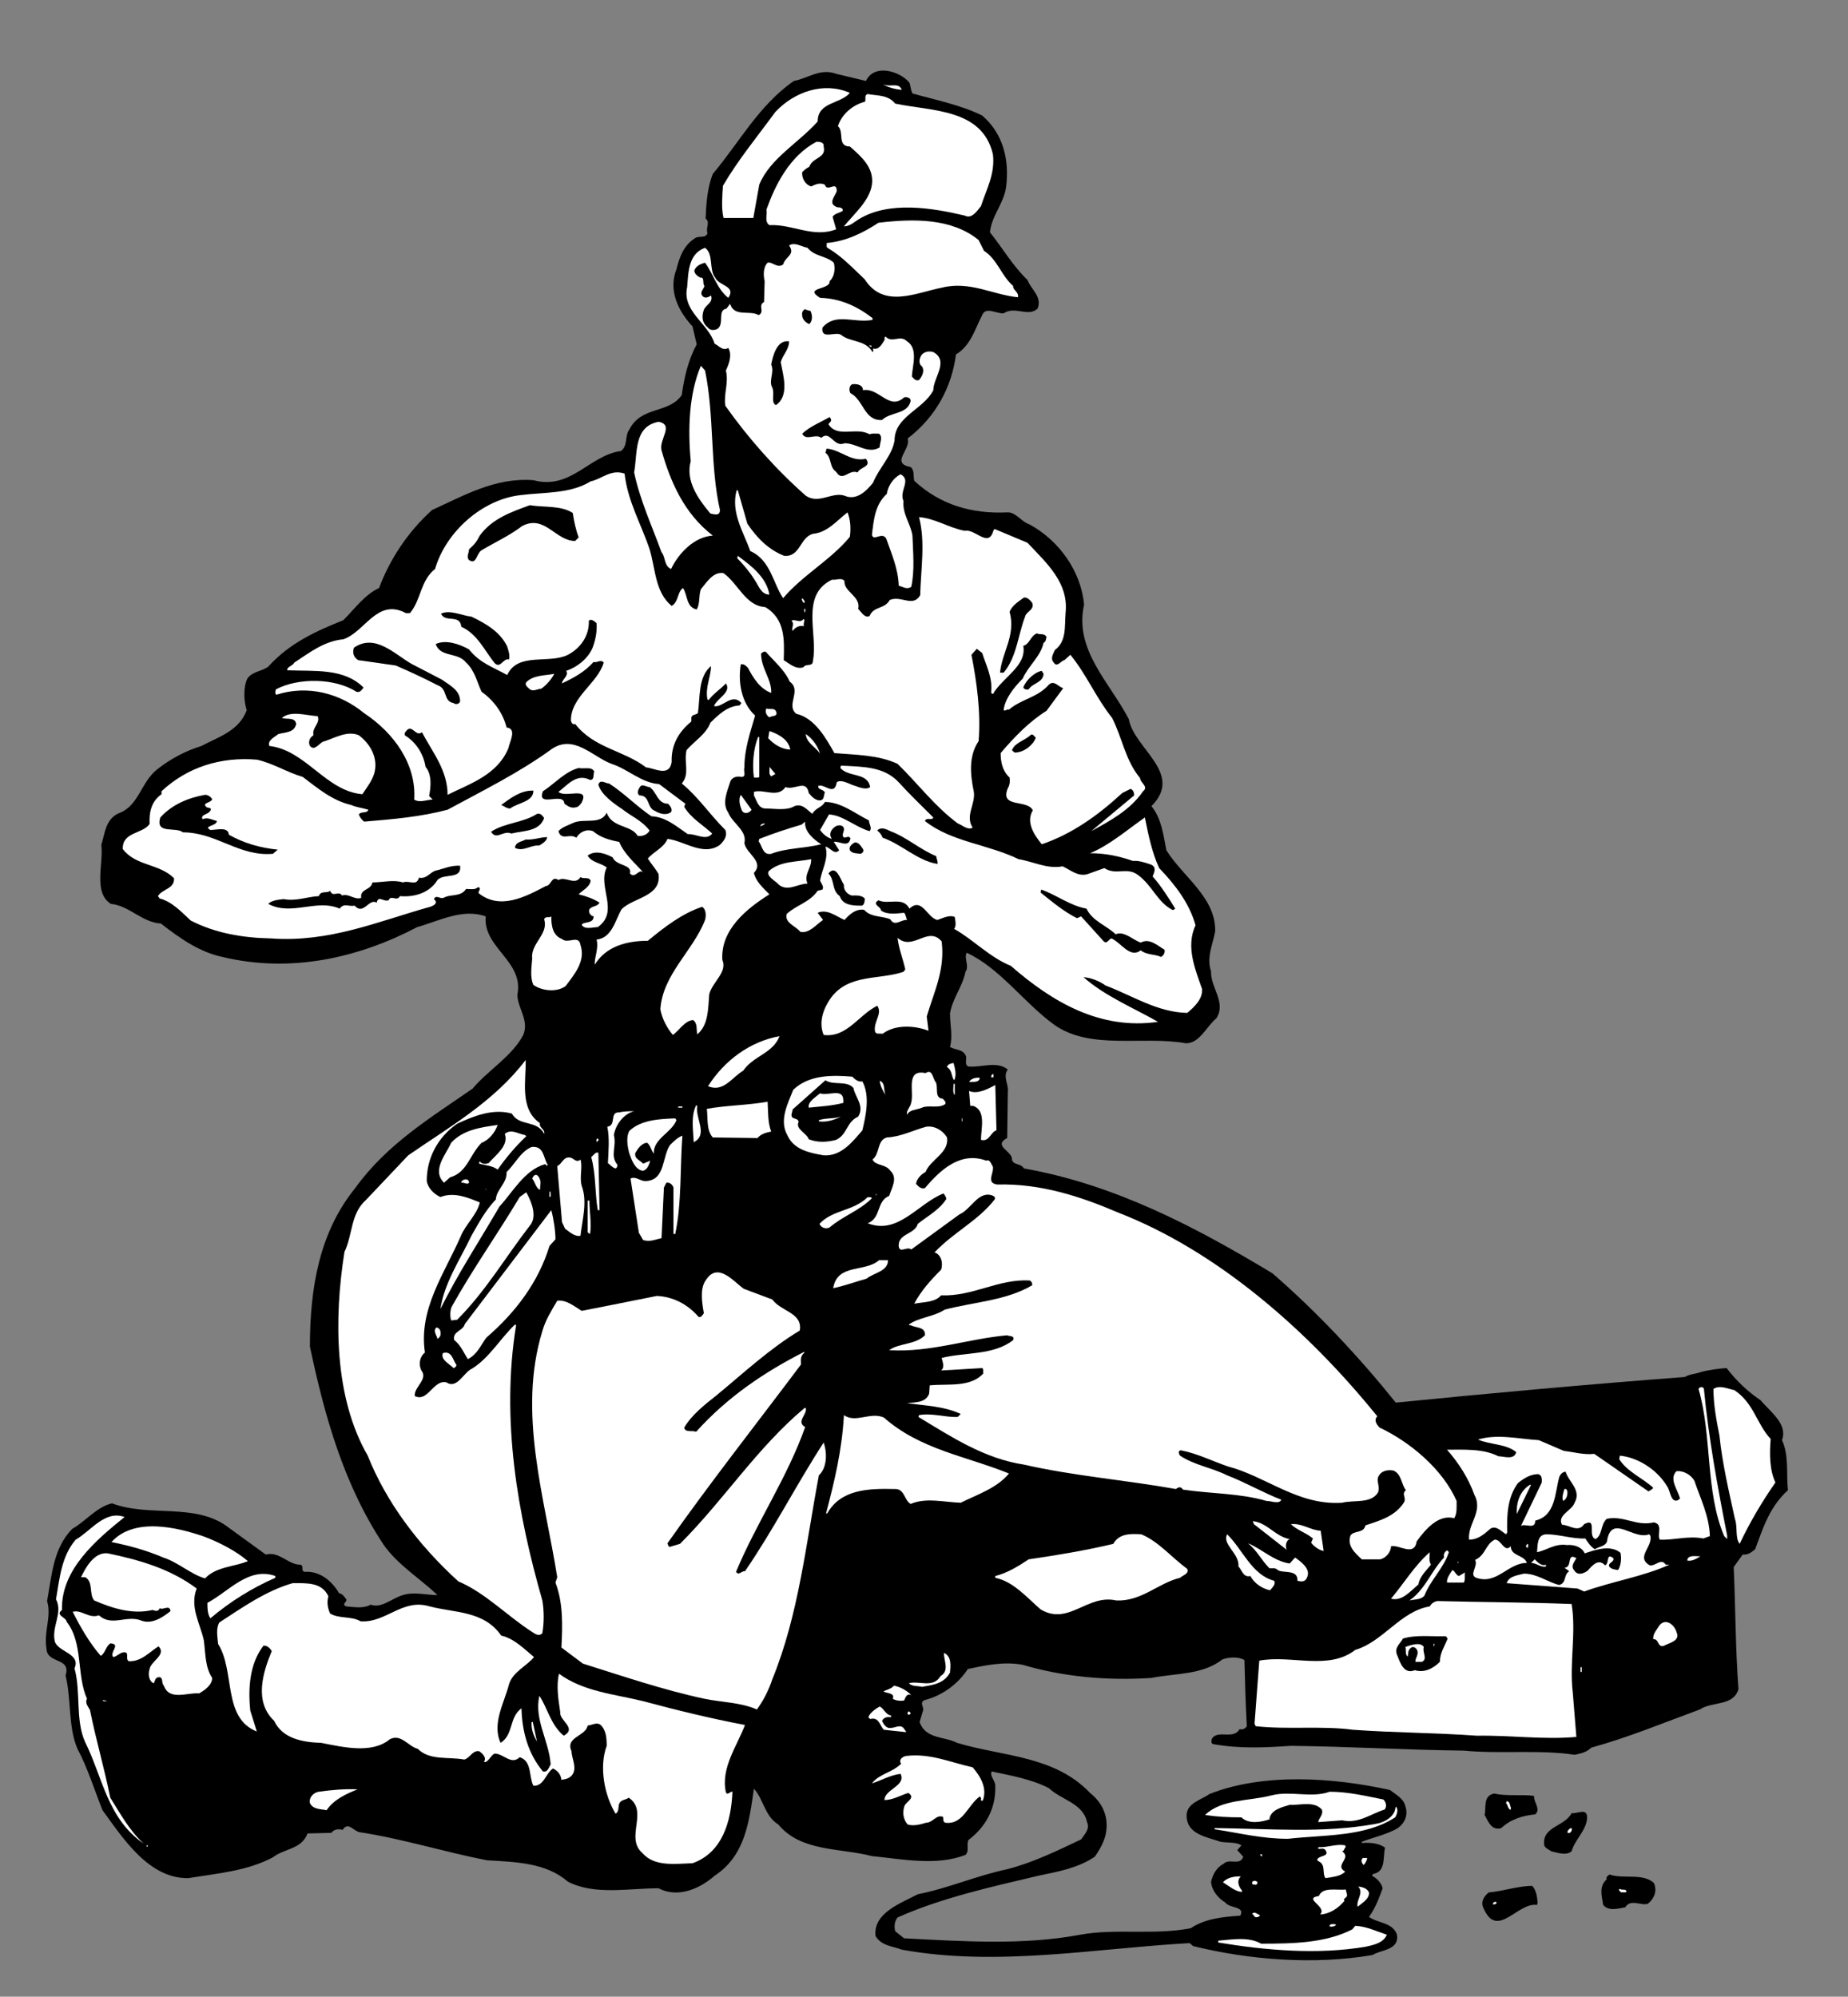 <?xml version="1.0" encoding="UTF-8" standalone="no"?>
<svg
   xmlns:dc="http://purl.org/dc/elements/1.1/"
   xmlns:cc="http://creativecommons.org/ns#"
   xmlns:rdf="http://www.w3.org/1999/02/22-rdf-syntax-ns#"
   xmlns:svg="http://www.w3.org/2000/svg"
   xmlns="http://www.w3.org/2000/svg"
   viewBox="0 0 413.333 446.667"
   height="446.667"
   width="413.333"
   xml:space="preserve"
   id="svg2"
   version="1.1"><rect x="0" y="0" width="413.333" height="446.667" fill="#808080" stroke="none"/><defs
     id="defs6" /><g
     transform="matrix(1.333,0,0,-1.333,0,446.667)"
     id="g10"><g
       transform="scale(0.1)"
       id="g12"><path
         id="path14"
         style="fill:#000000;fill-opacity:1;fill-rule:nonzero;stroke:none"
         d="m 1526,3212 c 2,-6 2,-12 5,-18 39,-11 80,-19 117,-37 36,-31 46,-76 40,-121 -4,-27 -24,-47 -27,-75 21,-26 38,-56 63,-80 6,-16 25,-28 17,-48 -16,-15 -38,5 -57,-8 -12,-1 -30,12 -36,-3 -12,-23 -19,-51 -44,-66 -7,-55 -34,-105 -81,-141 6,-19 -30,-41 5,-48 7,-6 4,-15 6,-23 43,-40 96,-56 157,-53 14,0 23,-16 36,-20 50,-27 87,-79 92,-135 -17,-76 43,-130 75,-192 9,-50 93,-91 38,-146 17,-21 20,-48 25,-74 28,-45 83,-79 82,-136 -4,-22 -15,-44 -7,-67 -1,-28 26,-52 9,-79 -17,-14 -28,-42 -51,-42 -73,13 -160,-12 -221,31 -51,37 -91,95 -147,121 -5,-10 5,-22 -2,-32 -5,-25 -22,-45 -26,-70 0,-19 5,-38 0,-56 9,-6 22,-3 27,-16 1,-6 -3,-14 4,-17 22,-2 47,10 66,-5 -9,-12 2,-25 0,-38 l -1,-77 c -25,-13 9,-22 8,-36 2,-10 15,-6 20,-15 152,-27 286,-97 417,-176 75,-65 146,-141 207,-217 161,16 326,31 485,43 8,5 18,5 26,8 14,4 30,6 44,7 17,-22 35,-39 57,-54 17,-20 46,-40 36,-67 12,-25 7,-58 10,-84 -31,-28 -42,-64 -55,-99 -6,-5 -12,-10 -21,-9 l -15,-21 c 3,-68 3,-139 8,-205 -9,-29 -44,-20 -65,-34 -60,-22 -120,-47 -182,-64 -8,-8 -18,-10 -28,-12 -59,9 -125,1 -186,7 -94,1 -194,7 -290,8 -45,-3 -87,-5 -131,3 -4,2 -2,8 -1,10 11,14 35,-3 46,15 4,-1 9,0 12,5 -2,37 -3,74 -4,111 -10,6 -26,5 -37,1 -33,-26 -78,-23 -119,-31 -74,-5 -149,2 -216,22 -32,6 -63,-1 -92,-7 -17,-26 -44,-45 -72,-52 -10,-4 -2,-11 -3,-17 l -6,-20 c 10,-29 42,-24 63,-35 76,-23 163,-21 223,-84 20,-16 31,-38 27,-65 -2,-15 -10,-29 -19,-42 -28,-19 -61,-25 -95,-32 -80,-19 -162,-37 -236,-70 -5,-6 -6,-15 -4,-23 l 15,-12 c 98,-5 200,-12 295,6 60,11 126,-1 186,11 24,16 53,19 83,21 9,16 -18,12 -25,22 -13,8 -23,21 -24,35 3,12 9,24 21,30 9,10 28,-4 33,12 l -10,11 7,8 c -9,6 -23,4 -35,6 -22,8 -57,12 -57,44 0,21 24,26 38,36 90,36 208,28 303,7 9,-7 23,-14 26,-27 6,-17 -3,-33 -18,-40 -18,-9 -37,-13 -55,-20 v -2 c 13,1 29,0 39,-8 -4,-16 2,-40 -20,-44 l -2,-3 c 8,-4 16,-12 18,-21 -6,-16 -12,-33 -23,-48 15,-11 40,-9 47,-30 4,-26 -27,-25 -41,-34 -99,-17 -208,-8 -301,15 l -6,5 c -159,-9 -324,-40 -483,-11 -15,6 -34,6 -44,23 -4,39 43,55 71,70 51,10 98,31 150,42 43,11 84,31 124,50 6,9 15,17 10,29 -7,32 -43,37 -64,57 -29,15 -63,21 -96,28 -4,-8 7,-16 6,-25 1,-37 -16,-68 -45,-90 -4,-9 2,-18 -5,-25 -49,-19 -106,-7 -157,-2 -54,14 -119,7 -157,53 -23,14 -25,43 -41,60 -8,-54 -14,-112 -66,-146 -25,-22 -62,-38 -94,-21 -51,0 -107,-12 -152,11 -37,32 -87,33 -136,36 -72,14 -141,36 -213,47 -10,1 -20,19 -29,4 -7,2 -15,1 -19,-5 l -40,-1 c -10,-27 -39,-25 -58,-40 -43,-23 -93,-27 -142,-35 -66,-1 -109,66 -144,114 -14,35 -25,71 -42,103 -16,37 -10,83 -20,123 10,31 -31,19 -32,45 -5,29 9,54 1,80 8,43 10,88 42,121 23,13 41,37 67,43 63,-24 141,2 196,-41 l 62,-45 c 23,6 37,-17 58,-17 7,-2 0,-10 7,-12 25,2 46,-15 58,-36 5,0 9,-6 12,-10 2,-5 -9,-8 0,-12 13,-1 29,-4 41,3 18,-7 36,11 54,16 18,6 40,0 58,0 -28,27 -66,50 -90,84 -67,101 -99,215 -124,333 0,99 16,192 76,266 53,74 128,119 197,167 26,31 66,54 85,90 10,25 -9,44 -10,67 12,57 -58,79 -53,132 -39,14 -79,-8 -115,-18 -97,-51 -211,-78 -327,-50 -38,8 -71,31 -103,56 -32,2 -53,30 -84,33 -30,19 -12,67 -16,99 6,19 7,43 29,53 34,12 37,52 65,74 23,18 48,31 74,39 28,15 63,25 76,60 -5,15 -6,38 1,53 8,12 24,12 35,20 36,40 81,60 126,78 19,19 36,43 60,54 18,48 48,94 89,131 53,24 106,55 170,50 63,-17 94,42 147,49 12,9 6,26 14,36 20,40 66,26 88,58 4,30 11,59 25,85 l -7,30 c -24,26 -41,60 -27,96 5,20 12,40 31,52 6,5 19,-1 21,9 -3,9 5,18 -3,24 1,27 3,52 12,75 44,52 77,115 136,156 23,4 44,22 71,12 l 50,-12 c 14,30 58,16 73,-3" /><path
         id="path16"
         style="fill:#ffffff;fill-opacity:1;fill-rule:nonzero;stroke:none"
         d="m 1513,3200 c -10,1 -24,4 -32,10 11,-7 27,4 32,-10" /><path
         id="path18"
         style="fill:#ffffff;fill-opacity:1;fill-rule:nonzero;stroke:none"
         d="m 1426,3195 c -16,-19 -54,-15 -54,-48 -32,-36 -80,-62 -98,-106 l -10,-56 h -50 c -4,17 -2,37 -1,54 25,43 58,83 88,124 32,34 81,51 125,32" /><path
         id="path20"
         style="fill:#ffffff;fill-opacity:1;fill-rule:nonzero;stroke:none"
         d="m 1502,3177 c 61,-13 146,-8 164,-85 4,-33 -11,-59 -20,-87 -7,-9 -16,-22 -27,-16 -55,13 -127,25 -178,-6 -8,-5 -15,-12 -25,-12 18,22 43,43 47,70 4,29 -19,48 -37,64 -22,0 -9,25 -20,34 6,20 25,36 45,41 3,3 -2,11 5,13 16,-3 34,-1 46,-16" /><path
         id="path22"
         style="fill:#ffffff;fill-opacity:1;fill-rule:nonzero;stroke:none"
         d="m 1382,3105 c 5,-20 -19,-18 -24,-34 -4,-2 -8,-5 -12,-9 -1,-10 5,-21 15,-24 7,3 14,7 23,3 4,-14 20,8 20,-11 -3,-9 -16,-21 1,-27 4,0 10,-1 9,-6 -6,-4 -13,-4 -17,-10 l 6,-21 c -39,-15 -73,9 -112,7 -9,6 -3,19 -5,26 15,42 39,90 84,114 6,0 13,-1 12,-8" /><path
         id="path24"
         style="fill:#ffffff;fill-opacity:1;fill-rule:nonzero;stroke:none"
         d="m 1651,2930 c 23,-15 29,-42 49,-59 -1,-7 10,-10 8,-19 -42,4 -81,28 -128,16 -42,-8 -97,-36 -129,14 -20,19 -39,39 -61,52 -5,2 -2,6 -3,9 33,3 61,17 87,34 58,7 123,8 168,-29 l 9,-18" /><path
         id="path26"
         style="fill:#ffffff;fill-opacity:1;fill-rule:nonzero;stroke:none"
         d="m 1399,2910 c 3,-10 1,-24 -7,-31 2,-15 -45,-10 -16,-28 34,-1 62,-14 88,-34 v -3 c -31,-6 -62,13 -84,-13 -3,-21 22,-6 31,-12 16,-13 41,-8 53,-29 2,1 1,4 1,6 10,-3 15,8 19,14 1,2 -1,5 2,6 11,-12 24,4 36,-8 19,-12 9,-41 8,-59 3,-3 6,-8 12,-6 5,6 10,15 5,23 -7,5 -4,15 0,20 5,5 12,6 19,4 27,-15 0,-43 0,-64 -16,-32 -65,-44 -65,-84 -4,-26 -26,-46 -36,-71 -11,-14 -28,-31 -48,-22 -21,7 -43,-15 -65,0 -50,44 -97,97 -135,151 -3,20 6,38 1,59 5,11 11,26 4,38 -9,-6 -16,4 -23,7 -10,34 -55,54 -46,95 2,25 2,56 30,66 15,-11 6,-36 17,-50 6,-14 36,-14 22,-34 -19,15 -25,40 -39,59 -7,-2 -15,-5 -18,-13 0,-6 6,-10 10,-12 8,1 3,-10 7,-14 -1,-5 -8,-10 -4,-16 4,-6 11,-3 15,0 4,-12 -8,-15 -12,-24 -4,-11 -3,-22 6,-29 4,-6 11,-6 17,-3 12,9 -1,31 15,34 l 6,8 c 7,-23 33,-10 48,-19 11,6 -2,16 9,22 l 1,35 c -2,9 -3,23 5,31 8,2 16,-10 26,-3 4,14 21,16 10,32 10,6 20,-2 31,-4 12,-15 31,-13 44,-25" /><path
         id="path28"
         style="fill:#000000;fill-opacity:1;fill-rule:nonzero;stroke:none"
         d="m 1360,2829 c 3,-7 4,-16 -2,-22 -6,2 -13,9 -12,16 -1,4 2,8 5,9 3,-2 6,-2 9,-3" /><path
         id="path30"
         style="fill:#000000;fill-opacity:1;fill-rule:nonzero;stroke:none"
         d="m 1324,2778 c 0,-14 -11,-23 -14,-35 4,-22 15,-56 -8,-72 -9,4 -2,19 -6,29 -7,12 4,26 -2,39 3,16 10,42 30,39" /><path
         id="path32"
         style="fill:#ffffff;fill-opacity:1;fill-rule:nonzero;stroke:none"
         d="m 1462,2768 -4,3 h 4 z" /><path
         id="path34"
         style="fill:#ffffff;fill-opacity:1;fill-rule:nonzero;stroke:none"
         d="m 1183,2729 c 16,-77 8,-159 25,-234 0,-11 -10,-7 -16,-6 -21,25 -42,55 -33,88 -5,54 -3,113 17,160 l 7,-8" /><path
         id="path36"
         style="fill:#000000;fill-opacity:1;fill-rule:nonzero;stroke:none"
         d="m 1448,2696 c 27,5 44,-35 69,-12 4,1 11,0 11,-6 -5,-23 -34,-18 -48,-32 -30,-2 -31,34 -53,45 -3,5 -2,13 3,15 8,1 18,-1 18,-10" /><path
         id="path38"
         style="fill:#000000;fill-opacity:1;fill-rule:nonzero;stroke:none"
         d="m 1394,2648 c 2,-4 -2,-6 -4,-9 15,-24 47,-4 69,-17 5,2 10,1 16,1 7,-6 1,-15 1,-23 -20,-12 -38,7 -59,7 -18,-8 -24,23 -39,9 -10,8 -25,-6 -32,7 14,13 31,19 46,28 l 2,-3" /><path
         id="path40"
         style="fill:#ffffff;fill-opacity:1;fill-rule:nonzero;stroke:none"
         d="m 1110,2595 c 15,-53 38,-106 86,-143 -31,-2 -57,-29 -70,-56 -12,5 -9,20 -16,28 -16,44 -36,87 -46,134 6,33 -1,77 41,85 27,-5 0,-30 5,-48" /><path
         id="path42"
         style="fill:#000000;fill-opacity:1;fill-rule:nonzero;stroke:none"
         d="m 1453,2581 c 10,-14 -9,-13 -14,-23 -15,6 -25,-17 -36,1 -12,8 -7,24 -18,32 l 2,7 c 24,-2 41,-23 66,-17" /><path
         id="path44"
         style="fill:#ffffff;fill-opacity:1;fill-rule:nonzero;stroke:none"
         d="m 1048,2556 c 5,-46 28,-85 42,-127 10,-33 9,-72 37,-95 12,7 9,23 19,30 8,-12 5,-32 23,-36 6,10 3,23 7,34 10,12 21,30 38,27 25,-18 37,-55 70,-57 34,-20 32,-56 31,-89 10,-6 20,-16 33,-12 4,7 16,0 16,11 9,44 -22,110 32,136 8,-1 15,4 21,-2 -2,-18 28,-26 23,-47 5,-5 11,-16 19,-12 7,17 25,11 34,27 19,8 39,-13 51,8 1,43 9,90 -2,131 27,-2 50,-18 77,-23 17,4 40,-30 48,1 l 2,2 55,-23 c 33,-35 69,-67 64,-117 -2,-24 2,-48 -18,-63 -3,-7 -8,-14 -2,-21 6,-9 12,3 18,4 l 10,9 c 27,-33 43,-72 70,-106 17,-33 22,-71 47,-101 0,-8 15,-14 5,-22 -22,-32 -56,-50 -87,-67 l 72,60 c 0,4 -1,9 -6,11 l -14,-7 c -41,-38 -85,-69 -135,-86 -13,16 -27,37 -15,57 -9,19 -56,3 -42,37 3,5 4,11 3,18 -12,11 -15,26 -15,41 22,26 48,53 77,71 l 28,38 c -8,2 -15,14 -24,6 -19,-22 -46,-24 -67,-42 -4,1 -6,-3 -9,-1 2,19 17,38 32,53 9,21 30,37 35,60 4,2 4,6 5,10 -4,7 -12,3 -16,6 -11,-4 -12,-18 -23,-21 6,-34 -35,-53 -51,-81 l -3,2 c 3,25 -8,45 -15,67 l -9,7 -9,-10 c 9,-46 16,-97 12,-145 -17,-25 -14,-56 -8,-85 3,-21 -15,-40 -2,-60 -8,-5 -17,4 -25,7 -39,29 -67,67 -101,100 -32,15 -70,15 -106,18 -14,25 -33,59 -64,66 -18,15 10,39 -11,54 -8,19 -27,35 -40,50 -3,1 -6,-1 -8,-3 0,-25 18,-43 17,-66 -19,7 -30,25 -39,42 -3,3 -6,7 -12,6 -5,-30 1,-65 24,-86 -8,-28 -18,-56 -18,-87 -2,-6 4,-16 -5,-16 -8,2 -17,-1 -19,-9 -5,-16 -14,-35 -3,-51 7,-18 32,-30 27,-51 3,-18 34,-31 16,-50 3,-14 15,-25 26,-36 -38,-24 -82,-59 -79,-110 9,-21 -17,-37 -22,-58 -2,-24 -1,-51 -20,-67 -2,8 1,18 -7,24 -14,-1 -23,-17 -34,-25 -10,12 -18,27 -21,43 4,59 55,98 75,150 2,7 2,18 -5,22 -33,-11 -62,-33 -91,-57 -35,0 -70,-9 -89,-40 -1,12 7,27 3,42 26,3 31,32 42,51 20,20 67,21 62,59 -5,9 -13,18 -18,26 10,12 27,18 33,33 28,-3 60,-30 88,-10 7,7 13,15 9,25 -27,27 -45,55 -73,78 14,17 3,35 8,56 13,15 33,27 40,46 14,14 29,28 49,29 l 3,4 c -16,18 -32,-9 -46,-5 5,13 30,23 20,38 -8,-9 -21,-17 -29,-28 l -2,1 c -4,21 6,38 6,56 -22,-18 -18,-53 -22,-79 -3,-3 -11,-2 -11,-8 v -6 c -22,-18 -34,-40 -33,-68 -4,-26 -29,-10 -43,-9 -38,29 -87,32 -119,73 -4,-2 -6,2 -7,5 -1,40 45,63 55,98 -5,6 -11,-1 -17,1 -15,-17 -34,-27 -53,-36 0,7 12,13 7,21 18,6 36,20 44,38 5,13 8,27 7,42 -4,4 -10,8 -13,4 1,-25 -14,-46 -35,-57 -32,-16 -84,5 -102,-34 -23,13 -46,20 -64,43 -16,9 -39,17 -56,9 8,-23 37,-13 51,-31 15,-14 18,-32 26,-49 21,-15 36,-36 42,-60 18,-2 5,-24 3,-35 -19,-45 -64,-59 -102,-78 0,41 -25,71 -43,105 -11,-9 -17,17 -28,0 -2,-1 0,-4 -1,-5 20,-12 32,-33 35,-53 11,-13 9,-34 6,-49 l 6,-6 c -9,0 -22,-6 -31,0 4,59 -34,112 -84,145 -40,33 -94,48 -147,31 -3,1 -2,6 -1,9 38,20 99,19 135,-4 6,-2 9,3 12,7 -33,33 -82,27 -128,29 -1,6 9,7 12,13 26,17 50,36 82,39 36,12 56,68 103,45 2,-2 6,-1 9,-1 19,23 17,54 42,74 18,62 79,117 144,124 40,5 83,2 117,23 19,4 34,21 57,13" /><path
         id="path46"
         style="fill:#ffffff;fill-opacity:1;fill-rule:nonzero;stroke:none"
         d="m 1516,2510 c -2,-22 12,-38 15,-58 1,-28 4,-59 -2,-86 -7,-5 -14,0 -21,2 -1,29 -12,53 -21,79 -7,12 -21,-5 -24,6 3,25 5,51 25,69 2,13 10,26 23,33 19,-10 -3,-28 5,-45" /><path
         id="path48"
         style="fill:#ffffff;fill-opacity:1;fill-rule:nonzero;stroke:none"
         d="m 1254,2472 c 16,-24 36,-44 62,-54 27,-2 26,31 48,37 24,2 40,22 58,36 5,-12 6,-27 4,-41 -32,-39 -79,-64 -112,-103 -17,25 -21,64 -55,79 -12,33 -33,65 -23,102 h 2 l 16,-56" /><path
         id="path50"
         style="fill:#000000;fill-opacity:1;fill-rule:nonzero;stroke:none"
         d="m 961,2490 c 2,-13 5,-28 10,-41 l -6,-6 c -33,0 -51,45 -89,25 -21,-16 -45,-27 -67,-40 -10,-5 -9,-26 -22,-17 -5,5 0,12 0,18 9,8 13,13 18,23 21,29 54,40 84,51 24,-4 52,0 72,-13" /><path
         id="path52"
         style="fill:#ffffff;fill-opacity:1;fill-rule:nonzero;stroke:none"
         d="m 1291,2353 c -14,0 -18,15 -25,25 -8,13 -19,26 -29,36 l 1,4 c 23,-17 48,-36 53,-65" /><path
         id="path54"
         style="fill:#000000;fill-opacity:1;fill-rule:nonzero;stroke:none"
         d="m 1732,2339 c 4,-12 -10,-14 -12,-23 -12,-31 -14,-68 -36,-94 h -6 c 3,34 27,63 16,102 4,11 16,18 24,24 6,1 11,-5 14,-9" /><path
         id="path56"
         style="fill:#ffffff;fill-opacity:1;fill-rule:nonzero;stroke:none"
         d="m 1350,2342 v -3 c -3,0 -4,4 -5,7 3,1 3,-2 5,-4" /><path
         id="path58"
         style="fill:#ffffff;fill-opacity:1;fill-rule:nonzero;stroke:none"
         d="m 1351,2329 c 0,-2 1,-5 -1,-6 l -1,6 h 2" /><path
         id="path60"
         style="fill:#000000;fill-opacity:1;fill-rule:nonzero;stroke:none"
         d="m 851,2266 c 2,-7 5,-14 3,-22 -10,3 -14,-16 -24,-6 -17,21 -29,49 -56,61 -2,22 -27,6 -34,22 15,7 34,-3 51,-5 23,-11 48,-25 60,-50" /><path
         id="path62"
         style="fill:#ffffff;fill-opacity:1;fill-rule:nonzero;stroke:none"
         d="m 1349,2300 c -7,2 -15,-2 -19,-8 -3,4 4,12 -2,17 5,4 15,-5 20,3 4,-1 -1,-7 1,-12" /><path
         id="path64"
         style="fill:#000000;fill-opacity:1;fill-rule:nonzero;stroke:none"
         d="m 742,2210 c 12,-9 30,-17 30,-36 -1,-5 -8,-6 -11,-3 -18,3 -9,24 -27,30 -23,12 -47,23 -70,33 l -63,9 c -8,5 -10,13 -7,21 35,24 67,-10 96,-27 l 52,-27" /><path
         id="path66"
         style="fill:#000000;fill-opacity:1;fill-rule:nonzero;stroke:none"
         d="m 1751,2220 c -1,-15 -18,-15 -25,-26 -4,-1 -7,0 -9,3 4,12 19,26 31,28 l 3,-5" /><path
         id="path68"
         style="fill:#ffffff;fill-opacity:1;fill-rule:nonzero;stroke:none"
         d="m 930,2220 c -4,-8 -13,-19 -22,-25 -6,0 -14,-6 -20,0 -3,3 -8,6 -5,11 12,12 31,11 47,14" /><path
         id="path70"
         style="fill:#ffffff;fill-opacity:1;fill-rule:nonzero;stroke:none"
         d="m 1303,2154 c 0,-6 -8,-4 -12,-7 -5,3 -8,10 -5,15 6,-3 15,3 17,-8" /><path
         id="path72"
         style="fill:#ffffff;fill-opacity:1;fill-rule:nonzero;stroke:none"
         d="m 533,2149 c 5,-12 -10,-19 -7,-32 -7,-4 -9,-12 -6,-18 9,-10 16,7 25,8 18,6 38,18 57,10 20,-15 33,-39 26,-64 -4,-13 -12,-23 -20,-35 -61,5 -95,74 -156,81 -4,9 9,15 15,20 11,3 27,2 30,17 -2,12 -16,7 -24,10 15,13 41,4 60,3" /><path
         id="path74"
         style="fill:#ffffff;fill-opacity:1;fill-rule:nonzero;stroke:none"
         d="m 1326,2093 c -14,0 -28,9 -37,19 l 2,12 c 15,-5 32,-14 35,-31" /><path
         id="path76"
         style="fill:#ffffff;fill-opacity:1;fill-rule:nonzero;stroke:none"
         d="m 1376,2086 c -7,11 -23,18 -24,33 12,-8 21,-22 24,-33" /><path
         id="path78"
         style="fill:#000000;fill-opacity:1;fill-rule:nonzero;stroke:none"
         d="m 1738,2113 c -4,-12 -19,-24 -33,-25 -3,-1 -5,2 -7,4 5,13 22,16 32,26 4,1 5,-3 8,-5" /><path
         id="path80"
         style="fill:#ffffff;fill-opacity:1;fill-rule:nonzero;stroke:none"
         d="m 1274,2047 c -2,-2 -6,-1 -9,-1 -3,22 -1,48 7,68 h 2 v -67" /><path
         id="path82"
         style="fill:#ffffff;fill-opacity:1;fill-rule:nonzero;stroke:none"
         d="m 1026,2069 c 28,-9 50,-32 80,-34 l 44,-33 -2,-5 c 11,-19 32,-31 47,-45 -10,-13 -27,0 -41,-1 -19,13 -37,29 -61,30 -24,16 -46,39 -71,55 -6,0 -15,8 -18,-2 5,-17 25,-31 40,-41 15,-12 33,-19 46,-36 -4,-7 -12,-10 -20,-9 -11,19 -43,13 -52,39 -10,-21 -38,-9 -56,-17 -8,-4 -19,-7 -25,-14 5,-17 19,-3 30,-11 6,10 17,15 28,11 13,-11 28,-15 44,-18 8,-20 26,-35 41,-52 -8,9 -14,-11 -23,-1 4,16 -23,12 -29,27 -11,6 -29,13 -42,3 7,-12 22,-12 32,-20 -16,-32 22,-74 -15,-100 -8,0 -22,-5 -27,4 4,6 20,1 20,14 -5,1 -9,6 -7,12 5,6 13,4 17,11 -11,7 -23,11 -35,14 5,6 19,12 20,23 -3,7 -12,2 -17,6 -9,-15 -25,2 -37,-5 -12,8 -12,-10 -21,-10 -34,-18 -77,-41 -113,-12 -1,3 6,9 -1,10 -5,-5 -13,-3 -20,-3 -9,-14 -26,-8 -38,-15 -6,-2 -12,6 -16,-2 10,-8 -5,-13 -10,-14 -85,-24 -166,-59 -263,-52 -49,1 -94,9 -135,30 -16,15 -32,32 -52,37 l -3,4 c 7,12 28,12 27,30 -25,25 -64,20 -86,49 -1,29 33,25 45,42 -1,20 3,38 20,50 v 5 c 44,41 100,58 160,53 27,-6 50,-21 77,-29 25,-19 50,-40 81,-47 9,-4 19,-5 29,-8 -2,-7 -12,-2 -16,-8 2,-5 5,-9 9,-12 48,4 95,8 140,20 59,32 120,62 175,102 37,25 68,-13 100,-25" /><path
         id="path84"
         style="fill:#ffffff;fill-opacity:1;fill-rule:nonzero;stroke:none"
         d="m 1508,2038 c 19,-21 38,-39 58,-59 -2,-6 -12,1 -14,-6 44,-35 106,-39 157,-64 25,-4 48,-17 74,-12 13,-6 26,-18 42,-13 l 28,10 c 20,-13 38,3 57,-12 24,-18 32,-45 57,-58 2,-1 3,1 5,2 -12,19 -23,37 -38,54 3,7 7,16 -3,20 -9,3 -20,7 -30,6 -23,8 -46,13 -72,13 32,13 62,39 92,60 6,-30 12,-59 24,-85 28,-29 51,-60 61,-96 -17,-36 0,-75 11,-107 1,-17 -13,-30 -25,-40 -50,1 -92,29 -137,46 -11,8 -25,13 -37,14 36,-32 85,-52 125,-75 -97,-14 -177,33 -247,94 -35,14 -63,44 -95,62 4,5 2,14 1,20 -9,4 -20,-2 -29,-5 -17,3 -26,39 -47,19 -11,21 -35,6 -52,14 -12,-7 5,-11 4,-17 11,-8 27,-5 39,-4 3,-3 3,-8 5,-12 -10,1 -21,-12 -28,1 -13,6 -33,3 -44,16 -14,2 -24,-7 -33,-17 -14,6 -29,19 -45,12 l 9,-12 c -12,-8 -23,-23 -38,-20 -8,10 -27,15 -23,30 16,15 38,19 52,39 l 8,2 c 3,5 -2,10 -4,15 3,19 15,37 9,57 8,-1 15,-15 23,-6 l -9,14 c 9,2 25,-11 28,6 -4,7 -11,-4 -13,5 0,5 4,9 1,14 -3,4 -10,3 -13,1 -8,-5 -12,-14 -6,-21 -8,2 -15,8 -20,15 l 15,26 c 23,-1 44,-21 68,-28 5,5 -1,12 -1,18 -24,12 -47,31 -74,31 -4,-9 -16,-10 -21,-20 -9,7 -17,18 -30,13 -13,-8 -33,-4 -48,-4 -13,0 -15,13 -20,22 v 6 c 17,5 40,-11 53,8 15,-6 35,14 39,-10 5,-6 12,-14 21,-12 5,2 4,8 6,13 -3,6 -12,4 -11,11 11,4 27,-18 31,6 6,5 18,-1 25,-4 10,-3 23,-10 31,-4 -4,25 -36,16 -50,32 l 1,4 c 36,-2 72,-1 97,-28" /><path
         id="path86"
         style="fill:#ffffff;fill-opacity:1;fill-rule:nonzero;stroke:none"
         d="m 1294,2048 c -5,4 -2,11 -3,16 l 10,-12 -7,-4" /><path
         id="path88"
         style="fill:#000000;fill-opacity:1;fill-rule:nonzero;stroke:none"
         d="m 997,2056 c -2,-5 1,-14 -7,-14 -23,12 -39,-10 -53,-20 11,-11 53,10 39,-18 -2,-3 -6,-8 -10,-8 -8,-2 -13,2 -19,6 -1,21 -47,-8 -36,21 20,13 37,33 60,39 9,-2 22,3 26,-6" /><path
         id="path90"
         style="fill:#000000;fill-opacity:1;fill-rule:nonzero;stroke:none"
         d="m 1121,2002 c 3,-3 8,-9 5,-14 -8,-6 -19,-3 -27,2 -14,5 -8,26 -26,26 -5,3 -2,10 0,13 4,8 11,1 17,1 12,-8 13,-28 31,-28" /><path
         id="path92"
         style="fill:#000000;fill-opacity:1;fill-rule:nonzero;stroke:none"
         d="m 895,2024 c 0,-19 -26,-20 -39,-30 -6,0 -10,4 -15,6 15,11 33,25 54,24" /><path
         id="path94"
         style="fill:#000000;fill-opacity:1;fill-rule:nonzero;stroke:none"
         d="m 356,2010 c -1,-7 -19,-6 -9,-14 2,-1 5,0 7,-3 -2,-10 -19,-8 -14,-17 8,4 16,-1 24,-3 -1,-9 -24,-8 -11,-15 11,0 30,6 31,-8 25,-14 52,-22 82,-25 l -8,-7 c -57,-5 -95,36 -151,36 -12,10 -47,-4 -38,25 20,22 47,33 75,38 5,0 9,-3 12,-7" /><path
         id="path96"
         style="fill:#ffffff;fill-opacity:1;fill-rule:nonzero;stroke:none"
         d="m 1261,1992 c -4,-7 -15,-8 -17,1 -3,7 -5,17 -1,24 l 18,-25" /><path
         id="path98"
         style="fill:#000000;fill-opacity:1;fill-rule:nonzero;stroke:none"
         d="m 913,1978 c -8,-23 -35,-21 -55,-26 -14,6 -25,-12 -34,3 22,15 54,15 77,30 6,2 10,-4 12,-7" /><path
         id="path100"
         style="fill:#ffffff;fill-opacity:1;fill-rule:nonzero;stroke:none"
         d="m 1378,1934 c -28,-7 -58,-6 -84,-16 -14,-3 -15,13 -21,21 l 1,4 c 23,9 47,17 71,24 l 6,5 c -2,-16 14,-30 27,-38" /><path
         id="path102"
         style="fill:#ffffff;fill-opacity:1;fill-rule:nonzero;stroke:none"
         d="m 1283,1969 c 0,-3 -5,-3 -7,-5 -1,3 4,5 7,5" /><path
         id="path104"
         style="fill:#000000;fill-opacity:1;fill-rule:nonzero;stroke:none"
         d="m 1571,1914 c 0,-4 3,-8 2,-13 -33,5 -60,33 -92,44 -2,5 -5,9 -9,12 6,7 16,2 22,-1 27,-10 50,-31 77,-42" /><path
         id="path106"
         style="fill:#000000;fill-opacity:1;fill-rule:nonzero;stroke:none"
         d="m 918,1946 c 0,-6 -8,-11 -13,-14 -15,1 -27,-11 -41,-4 1,10 11,10 18,14 13,-1 25,4 36,4" /><path
         id="path108"
         style="fill:#000000;fill-opacity:1;fill-rule:nonzero;stroke:none"
         d="m 1448,1926 c 2,-4 -1,-7 -4,-8 -6,1 -14,0 -18,6 -2,6 3,10 8,13 7,1 11,-7 14,-11" /><path
         id="path110"
         style="fill:#ffffff;fill-opacity:1;fill-rule:nonzero;stroke:none"
         d="m 1361,1909 c 1,-15 -13,-26 -6,-41 -16,0 -33,-14 -48,-2 -6,7 -22,14 -17,23 19,17 46,15 71,20" /><path
         id="path112"
         style="fill:#000000;fill-opacity:1;fill-rule:nonzero;stroke:none"
         d="m 772,1898 c 3,-24 -27,-12 -38,-24 -14,-23 -41,-29 -63,-27 -5,-10 -15,3 -19,-7 -9,-3 -17,9 -20,-4 -13,8 -22,-22 -37,-5 -10,-2 -18,5 -25,-5 -39,17 -81,-13 -120,8 6,6 17,7 26,8 21,-4 39,4 59,5 3,10 14,4 19,9 4,-12 14,1 20,-8 11,4 21,-8 32,-4 -2,16 16,12 19,26 17,0 35,5 51,0 11,4 23,-7 27,8 13,-3 19,10 29,12 13,3 25,9 40,8" /><path
         id="path114"
         style="fill:#000000;fill-opacity:1;fill-rule:nonzero;stroke:none"
         d="m 1416,1866 c -1,-9 6,-16 13,-18 8,0 16,1 22,-5 0,-5 -1,-13 -7,-12 -14,0 -30,1 -35,16 -14,10 -8,27 -19,38 13,16 20,-10 26,-19" /><path
         id="path116"
         style="fill:#000000;fill-opacity:1;fill-rule:nonzero;stroke:none"
         d="m 1823,1826 c 10,-21 33,-28 49,-43 14,6 28,-9 42,-14 15,8 28,-5 40,-12 1,-6 -2,-10 -6,-12 -11,5 -24,3 -34,11 -18,-14 -33,13 -49,20 -5,-1 -7,-10 -13,-5 l -38,42 -7,-3 c -22,11 -41,27 -61,43 l 1,5 c 26,-9 48,-27 76,-32" /><path
         id="path118"
         style="fill:#ffffff;fill-opacity:1;fill-rule:nonzero;stroke:none"
         d="m 925,1813 c 0,-15 2,-32 18,-38 10,-9 28,8 31,-10 9,-27 -10,-49 -25,-69 -15,-11 -40,-8 -54,2 -6,13 -3,30 -2,44 -3,26 28,41 20,66 2,6 9,2 12,5" /><path
         id="path120"
         style="fill:#ffffff;fill-opacity:1;fill-rule:nonzero;stroke:none"
         d="m 1580,1771 c 6,-48 -13,-85 -25,-126 l 3,-24 c -23,9 -56,11 -77,-5 -5,1 -12,-2 -13,5 -2,16 13,29 4,42 -31,-15 -51,-54 -90,-49 -9,22 0,45 12,62 30,41 81,30 122,44 l 3,4 c -4,18 -11,35 -13,53 26,-23 51,21 74,-6" /><path
         id="path122"
         style="fill:#ffffff;fill-opacity:1;fill-rule:nonzero;stroke:none"
         d="m 1308,1612 c -11,-29 -44,-33 -61,-58 -19,-11 -33,-37 -59,-26 28,44 71,75 120,84" /><path
         id="path124"
         style="fill:#ffffff;fill-opacity:1;fill-rule:nonzero;stroke:none"
         d="m 882,1572 c 1,-34 -11,-82 24,-106 -2,-8 9,-10 7,-18 -12,24 -42,12 -54,34 -32,9 -64,-4 -92,-17 -33,-23 -51,-58 -51,-96 2,-12 12,-22 23,-27 23,9 46,-1 66,-9 -4,-20 -24,-37 -32,-57 -27,-62 -71,-122 -60,-195 -9,-7 -11,-20 -6,-30 12,-15 -13,-28 -11,-43 22,-11 31,28 53,23 18,-12 29,17 43,23 29,18 47,50 72,74 l 2,-1 c -26,-159 3,-319 44,-462 3,-17 3,-38 0,-55 -6,-6 -12,-1 -17,2 -42,27 -79,66 -124,85 -67,61 -121,133 -152,211 -56,97 -57,229 -39,342 14,29 10,64 36,87 l 71,75 c 68,47 144,90 197,160" /><path
         id="path126"
         style="fill:#ffffff;fill-opacity:1;fill-rule:nonzero;stroke:none"
         d="m 1602,1540 -1,-2 c -5,6 -3,17 -12,22 1,5 6,6 11,7 2,-8 5,-18 2,-27" /><path
         id="path128"
         style="fill:#ffffff;fill-opacity:1;fill-rule:nonzero;stroke:none"
         d="m 1570,1535 c 5,-9 -3,-27 12,-28 2,-3 6,-5 4,-9 -11,-8 -28,-1 -39,-6 -9,-4 -21,-3 -25,-12 -2,7 6,13 7,21 5,18 -10,56 24,49 12,8 12,-10 17,-15" /><path
         id="path130"
         style="fill:#ffffff;fill-opacity:1;fill-rule:nonzero;stroke:none"
         d="m 1667,1543 h -4 c 0,2 1,6 4,5 v -5" /><path
         id="path132"
         style="fill:#ffffff;fill-opacity:1;fill-rule:nonzero;stroke:none"
         d="m 1447,1536 c 13,-24 6,-57 0,-82 -17,-20 -36,-44 -65,-42 -23,4 -50,9 -61,34 -14,25 1,53 10,76 26,25 65,25 99,22 5,-5 10,-9 17,-8" /><path
         id="path134"
         style="fill:#ffffff;fill-opacity:1;fill-rule:nonzero;stroke:none"
         d="m 1644,1542 c -1,-9 -13,-6 -18,-7 3,6 12,8 18,7" /><path
         id="path136"
         style="fill:#000000;fill-opacity:1;fill-rule:nonzero;stroke:none"
         d="m 1432,1525 c 3,-16 19,-30 8,-48 -20,-9 -18,-30 -37,-39 -15,-4 -31,-5 -46,1 -3,10 -23,17 -17,29 -1,8 -12,3 -12,12 l 2,9 55,49 c 13,-9 36,0 47,-13" /><path
         id="path138"
         style="fill:#ffffff;fill-opacity:1;fill-rule:nonzero;stroke:none"
         d="m 1486,1513 c -4,6 -9,15 -10,24 10,-3 6,-16 10,-24" /><path
         id="path140"
         style="fill:#ffffff;fill-opacity:1;fill-rule:nonzero;stroke:none"
         d="m 1602,1532 c 0,-6 0,-14 0,-19 -4,4 -2,13 -2,19 h 2" /><path
         id="path142"
         style="fill:#ffffff;fill-opacity:1;fill-rule:nonzero;stroke:none"
         d="m 1672,1454 c -10,-3 -12,-20 -26,-16 0,19 9,49 -13,57 h -5 l -2,25 c 14,-6 31,3 44,10 l 2,-76" /><path
         id="path144"
         style="fill:#ffffff;fill-opacity:1;fill-rule:nonzero;stroke:none"
         d="m 1415,1504 v -4 c -19,-5 -39,-6 -58,-8 -2,10 12,18 19,24 13,-5 39,10 39,-12" /><path
         id="path146"
         style="fill:#ffffff;fill-opacity:1;fill-rule:nonzero;stroke:none"
         d="m 1288,1502 c 1,-16 0,-35 6,-50 -9,-2 -17,-4 -23,-11 l -75,1 c -11,12 -8,32 -10,48 33,6 69,6 102,12" /><path
         id="path148"
         style="fill:#ffffff;fill-opacity:1;fill-rule:nonzero;stroke:none"
         d="m 1170,1495 c -4,-21 19,-48 -6,-61 -1,22 -5,43 4,62 l 2,-1" /><path
         id="path150"
         style="fill:#ffffff;fill-opacity:1;fill-rule:nonzero;stroke:none"
         d="m 1145,1492 h -7 v 2 h 7 v -2" /><path
         id="path152"
         style="fill:#ffffff;fill-opacity:1;fill-rule:nonzero;stroke:none"
         d="m 1064,1486 c -17,-4 -31,-22 -34,-40 5,-20 -7,-34 6,-50 0,-3 -1,-5 -3,-6 -5,1 -9,6 -13,9 1,20 3,42 -1,61 16,2 3,25 20,24 8,2 18,2 25,2" /><path
         id="path154"
         style="fill:#ffffff;fill-opacity:1;fill-rule:nonzero;stroke:none"
         d="m 1411,1477 c -10,-5 -23,-10 -37,-8 v 2 c 12,4 25,2 37,6" /><path
         id="path156"
         style="fill:#ffffff;fill-opacity:1;fill-rule:nonzero;stroke:none"
         d="m 1135,1471 c -8,-21 -39,-31 -38,-56 -4,4 -5,13 -11,18 -9,0 -16,-10 -20,-17 -2,-10 8,-12 13,-18 l 12,5 c -2,-7 -5,-16 -13,-17 -13,3 -18,18 -22,29 -3,11 -6,27 0,38 20,19 52,20 77,21 l 2,-3" /><path
         id="path158"
         style="fill:#ffffff;fill-opacity:1;fill-rule:nonzero;stroke:none"
         d="m 1614,1474 h 1 v -5 h -1 v 5" /><path
         id="path160"
         style="fill:#ffffff;fill-opacity:1;fill-rule:nonzero;stroke:none"
         d="m 835,1463 c -4,-12 -14,-25 -27,-30 -20,-20 -24,-50 -53,-58 l -10,-9 c -21,21 3,47 12,67 20,22 50,26 78,30" /><path
         id="path162"
         style="fill:#ffffff;fill-opacity:1;fill-rule:nonzero;stroke:none"
         d="m 1589,1442 c 4,-26 -28,-37 -36,-58 -8,-4 -15,-12 -16,-20 4,-4 8,-9 15,-7 26,31 60,62 103,46 6,3 8,-6 11,-10 2,-11 -12,-27 7,-30 73,2 140,-20 203,-47 165,-64 317,-196 435,-342 -6,-6 -2,-13 4,-19 51,-24 106,-70 129,-123 0,-11 1,-21 -4,-29 -26,7 -48,-18 -63,-39 -4,-26 -29,-5 -43,-8 0,-10 -9,-20 -18,-22 h -31 c -12,11 -25,23 -19,40 6,9 22,3 25,17 24,8 50,15 65,39 4,7 -5,14 3,20 -8,10 -7,27 -21,33 -11,2 -22,-1 -26,-12 -2,-8 4,-16 0,-25 -12,-19 -40,-12 -60,-17 -74,-5 -127,44 -192,61 -26,9 -52,22 -79,27 -5,-1 -3,-6 -1,-9 24,-16 53,-20 79,-33 31,-12 60,-29 91,-41 -4,-8 -16,-2 -25,-2 -44,13 -93,12 -140,19 -4,6 -8,4 -12,1 -84,15 -172,22 -255,41 -66,10 -121,46 -177,80 l 1,3 c 22,4 44,-4 65,-3 l 5,5 c -28,13 -60,14 -90,18 13,2 31,0 37,16 l 1,14 c 31,3 68,-4 90,20 -1,3 1,7 -2,9 -20,-1 -46,-3 -69,-4 7,5 2,16 1,21 40,10 87,4 120,30 3,8 -7,6 -10,8 -67,-6 -128,-29 -198,-25 16,12 44,9 60,25 1,15 -16,12 -24,17 -2,-1 -2,0 -3,1 16,12 42,13 60,25 49,13 103,15 147,41 0,4 -1,6 -4,8 -53,3 -95,-27 -149,-25 -10,-12 -30,-11 -45,-14 11,21 27,39 45,57 4,11 0,26 -11,29 32,34 73,53 101,89 2,4 -2,6 -5,7 -23,7 -35,-24 -54,-32 l -81,-59 c -7,6 -19,-7 -21,5 -2,22 27,20 32,38 16,13 36,23 48,42 -1,3 -2,6 -5,9 -43,-17 -76,-70 -127,-50 23,9 14,37 36,46 4,13 15,30 2,42 -8,12 -25,8 -30,19 13,10 7,32 24,37 23,1 44,12 66,18 13,2 27,-5 35,-18" /><path
         id="path164"
         style="fill:#ffffff;fill-opacity:1;fill-rule:nonzero;stroke:none"
         d="m 883,1444 c -18,-17 -34,-36 -48,-56 -9,7 -21,7 -31,10 0,1 0,3 1,4 3,-5 10,-5 15,-3 12,14 34,29 27,49 11,9 22,0 34,-2 l 2,-2" /><path
         id="path166"
         style="fill:#ffffff;fill-opacity:1;fill-rule:nonzero;stroke:none"
         d="m 1145,1445 c -4,-52 -1,-113 -12,-165 h -3 v 78 c -2,5 -6,9 -12,8 l -4,-8 -4,-85 c -10,-2 -20,-7 -31,-3 l -7,12 -14,91 c 9,5 17,-6 28,-4 30,3 25,40 38,60 7,7 13,13 21,16" /><path
         id="path168"
         style="fill:#ffffff;fill-opacity:1;fill-rule:nonzero;stroke:none"
         d="m 1004,1439 c 1,-2 -1,-3 -2,-4 h -1 c -1,1 0,8 3,4" /><path
         id="path170"
         style="fill:#ffffff;fill-opacity:1;fill-rule:nonzero;stroke:none"
         d="m 919,1396 c -3,-4 -1,1 -5,1 -34,-10 -53,-46 -76,-71 -33,-57 -70,-113 -99,-172 6,43 33,83 52,123 12,21 23,42 41,61 1,17 19,27 18,46 14,13 23,34 42,42 21,2 19,-17 27,-30" /><path
         id="path172"
         style="fill:#ffffff;fill-opacity:1;fill-rule:nonzero;stroke:none"
         d="m 1006,1320 h -3 c -5,29 -3,61 -11,89 4,3 8,10 12,7 l 2,-96" /><path
         id="path174"
         style="fill:#ffffff;fill-opacity:1;fill-rule:nonzero;stroke:none"
         d="m 973,1404 1,1 c 4,-13 -2,-29 2,-44 10,-27 1,-57 -2,-84 -9,-2 -18,6 -26,12 l -5,11 -8,94 c 9,4 10,17 23,14 5,-2 9,-8 15,-4" /><path
         id="path176"
         style="fill:#ffffff;fill-opacity:1;fill-rule:nonzero;stroke:none"
         d="m 907,1366 -1,-12 c -7,3 -8,13 -13,19 6,14 14,1 14,-7" /><path
         id="path178"
         style="fill:#ffffff;fill-opacity:1;fill-rule:nonzero;stroke:none"
         d="m 787,1366 c -3,-4 -8,1 -13,0 0,6 13,9 13,0" /><path
         id="path180"
         style="fill:#ffffff;fill-opacity:1;fill-rule:nonzero;stroke:none"
         d="m 816,1355 v -1 l -2,2 c 1,0 1,-1 2,-1" /><path
         id="path182"
         style="fill:#ffffff;fill-opacity:1;fill-rule:nonzero;stroke:none"
         d="m 924,1351 c -1,-3 2,-9 -2,-9 v 9 h 2" /><path
         id="path184"
         style="fill:#ffffff;fill-opacity:1;fill-rule:nonzero;stroke:none"
         d="m 889,1294 c -41,-53 -74,-110 -122,-158 -3,0 -6,-1 -10,-1 -2,6 -2,17 1,23 35,63 77,122 114,184 l 11,8 c 9,-16 19,-41 6,-56" /><path
         id="path186"
         style="fill:#ffffff;fill-opacity:1;fill-rule:nonzero;stroke:none"
         d="m 1469,1344 2,4 v -2 z" /><path
         id="path188"
         style="fill:#ffffff;fill-opacity:1;fill-rule:nonzero;stroke:none"
         d="m 1463,1340 c -21,-21 -49,-30 -71,-49 -6,-3 -14,-1 -17,6 22,24 57,21 81,45 2,-1 5,1 7,-2" /><path
         id="path190"
         style="fill:#ffffff;fill-opacity:1;fill-rule:nonzero;stroke:none"
         d="m 989,1336 c 0,-19 4,-39 1,-56 -2,1 -5,3 -4,5 v 51 h 3" /><path
         id="path192"
         style="fill:#ffffff;fill-opacity:1;fill-rule:nonzero;stroke:none"
         d="m 932,1271 -10,-11 c -18,-59 -55,-110 -106,-154 -9,-12 -15,-28 -31,-36 -6,9 -12,24 -23,32 -3,15 15,15 18,27 l 145,191 c 4,-15 7,-35 7,-49" /><path
         id="path194"
         style="fill:#ffffff;fill-opacity:1;fill-rule:nonzero;stroke:none"
         d="m 1490,1236 c 0,-19 -24,-21 -36,-31 -18,-5 -37,-12 -56,-16 7,42 53,26 77,47 h 15" /><path
         id="path196"
         style="fill:#ffffff;fill-opacity:1;fill-rule:nonzero;stroke:none"
         d="m 1248,1188 48,-18 c 14,-20 51,-22 46,-52 -50,-30 -94,-71 -140,-109 -19,-15 -41,-32 -54,-54 2,-9 14,-4 20,-7 53,59 116,101 181,134 l 1,-1 c -8,-6 -6,-13 -6,-20 -75,-100 -153,-199 -224,-300 1,-2 1,-6 4,-6 l 17,5 c 74,74 129,161 209,228 h 2 c 3,-11 -17,-23 -1,-32 -30,-85 -82,-161 -116,-243 5,-7 9,2 15,1 48,70 86,145 132,216 6,-17 6,-42 -8,-55 -22,-117 -34,-234 -78,-342 -6,-18 -15,-36 -26,-51 -27,12 -59,12 -88,18 -70,15 -137,38 -204,59 l -36,27 c 2,37 3,75 -10,109 l 3,9 c -21,133 -67,276 -25,413 5,18 15,34 25,51 15,2 28,-9 41,-17 42,8 85,17 126,25 27,-1 52,-14 70,-35 5,-2 7,4 9,6 -3,17 -7,41 3,55 20,32 46,-1 64,-14" /><path
         id="path198"
         style="fill:#ffffff;fill-opacity:1;fill-rule:nonzero;stroke:none"
         d="m 739,1116 c 1,-5 0,-9 -5,-12 -1,6 -8,13 -2,19 4,0 7,-4 7,-7" /><path
         id="path200"
         style="fill:#ffffff;fill-opacity:1;fill-rule:nonzero;stroke:none"
         d="m 766,1060 c -1,-3 -2,-4 -5,-5 -7,7 -22,14 -18,25 15,5 17,-12 23,-20" /><path
         id="path202"
         style="fill:#ffffff;fill-opacity:1;fill-rule:nonzero;stroke:none"
         d="m 2971,936 c -2,-25 -2,-52 8,-73 -23,-33 -43,-67 -60,-103 -8,10 -3,28 -8,42 -10,46 -21,92 -26,140 -5,25 -10,52 -10,78 11,7 24,0 35,-2 33,-22 37,-56 61,-82" /><path
         id="path204"
         style="fill:#ffffff;fill-opacity:1;fill-rule:nonzero;stroke:none"
         d="m 2859,1020 c 8,-83 23,-165 39,-246 v -6 l -5,5 c -32,75 -20,168 -43,247 2,4 8,4 9,0" /><path
         id="path206"
         style="fill:#ffffff;fill-opacity:1;fill-rule:nonzero;stroke:none"
         d="m 1483,972 c 61,-54 139,-65 210,-94 -21,-25 -53,-35 -81,-49 -29,1 -58,9 -84,-2 -11,6 -10,26 -27,25 -43,1 -90,0 -113,-41 h -2 c 14,53 27,107 30,165 20,-14 44,6 67,-4" /><path
         id="path208"
         style="fill:#ffffff;fill-opacity:1;fill-rule:nonzero;stroke:none"
         d="m 2624,916 c 17,-2 34,-7 51,-5 l 91,-63 c 3,2 6,3 8,6 -17,16 -44,27 -57,48 l 1,6 c 30,-3 62,-23 79,-51 6,-8 6,-28 18,-24 l 4,3 c -4,15 -19,33 -6,46 12,1 24,-6 30,-16 10,-30 25,-59 26,-93 l -11,-4 c -25,5 -49,-3 -73,-2 -5,9 6,26 -10,29 -30,-7 -50,12 -79,6 -11,-10 -7,-28 -19,-34 -14,5 4,37 -19,25 -10,-15 -25,-1 -37,-1 -9,16 17,24 21,37 12,21 -10,35 -15,52 -6,0 -10,-6 -11,-10 -7,-26 -6,-64 -40,-72 0,-16 -17,-4 -24,-9 l 35,73 c 0,5 1,12 -6,14 -13,0 -24,-7 -34,-15 -17,-23 -19,-52 -18,-83 l -2,-3 c -8,5 -18,17 -28,8 -10,-9 -20,-17 -34,-17 -3,26 24,47 9,75 -10,28 -26,53 -46,76 28,0 61,2 86,-11 9,0 27,-7 30,7 -17,14 -43,12 -64,21 32,10 69,1 102,-1 l 42,-18" /><path
         id="path210"
         style="fill:#ffffff;fill-opacity:1;fill-rule:nonzero;stroke:none"
         d="m 2545,810 c -1,17 4,38 22,49 h 2 l -24,-49" /><path
         id="path212"
         style="fill:#ffffff;fill-opacity:1;fill-rule:nonzero;stroke:none"
         d="m 2630,846 c 0,-6 -2,-11 -7,-14 -3,5 0,14 2,20 4,1 5,-3 5,-6" /><path
         id="path214"
         style="fill:#ffffff;fill-opacity:1;fill-rule:nonzero;stroke:none"
         d="M 209,805 C 162,767 102,717 104,649 c -12,-9 7,-12 8,-20 28,-36 16,-89 34,-129 -4,-7 2,-13 5,-19 10,-50 24,-97 34,-147 17,-27 32,-55 56,-77 -61,42 -69,112 -98,170 -17,37 -7,85 -18,124 11,25 -27,27 -33,45 -6,25 14,48 2,71 6,35 9,72 33,100 26,15 49,50 82,38" /><path
         id="path216"
         style="fill:#ffffff;fill-opacity:1;fill-rule:nonzero;stroke:none"
         d="m 2164,768 c -6,-2 -8,-12 -5,-18 l -55,43 -2,5 c 24,-2 38,-26 62,-30" /><path
         id="path218"
         style="fill:#ffffff;fill-opacity:1;fill-rule:nonzero;stroke:none"
         d="m 2216,782 5,-34 c -7,1 -17,8 -21,14 l 3,7 c -12,10 -27,14 -37,24 19,2 32,-10 50,-11" /><path
         id="path220"
         style="fill:#ffffff;fill-opacity:1;fill-rule:nonzero;stroke:none"
         d="m 416,731 c -24,-10 -53,-9 -72,-29 -24,7 -45,27 -70,35 -28,12 -57,20 -87,26 38,42 110,25 156,9 26,-10 53,-24 73,-41" /><path
         id="path222"
         style="fill:#ffffff;fill-opacity:1;fill-rule:nonzero;stroke:none"
         d="m 2769,774 c 5,-19 -25,-36 -1,-50 10,-2 19,13 27,1 h 6 c -44,-20 -96,-28 -143,-45 l -11,5 -119,9 c 4,12 18,13 29,16 22,0 39,-14 59,-19 13,3 7,17 17,23 l -8,6 c 14,0 3,26 20,16 -3,-6 -10,-13 -4,-20 6,-10 16,-6 23,-1 8,9 18,21 29,9 8,2 1,22 14,12 2,-7 -9,-7 -7,-14 4,-5 10,-5 15,-6 5,8 6,20 4,29 -17,14 -42,5 -60,-1 -5,11 -18,15 -30,14 -20,3 -34,-9 -50,-12 1,12 0,30 16,30 21,0 44,-8 65,-7 4,-6 9,-14 16,-18 8,5 21,5 21,17 9,41 44,-2 70,8 l 2,-2" /><path
         id="path224"
         style="fill:#ffffff;fill-opacity:1;fill-rule:nonzero;stroke:none"
         d="m 1992,718 c 4,-8 -8,-11 -12,-15 -37,-9 -65,-40 -107,-38 -49,11 -80,-43 -127,-15 -23,20 -46,47 -76,53 v 3 c 20,5 38,16 56,28 48,7 96,15 142,26 10,18 30,17 47,16 29,-12 51,-39 77,-58" /><path
         id="path226"
         style="fill:#ffffff;fill-opacity:1;fill-rule:nonzero;stroke:none"
         d="m 2138,698 c 3,-6 -3,-11 -7,-16 -13,3 -26,11 -33,24 -12,-3 -14,10 -20,16 2,22 -28,37 -19,54 26,-25 41,-68 79,-78" /><path
         id="path228"
         style="fill:#ffffff;fill-opacity:1;fill-rule:nonzero;stroke:none"
         d="m 2535,756 c 0,-17 22,-14 27,-28 -32,0 -50,-37 -85,-25 -13,5 4,20 -2,30 18,8 17,26 33,34 11,1 16,-23 27,-11" /><path
         id="path230"
         style="fill:#ffffff;fill-opacity:1;fill-rule:nonzero;stroke:none"
         d="m 2164,727 9,10 c 10,-7 25,-18 21,-31 -3,-10 -9,-10 -17,-8 1,20 -24,12 -33,18 -4,4 -8,3 -14,3 -13,13 -21,30 -36,42 24,-10 43,-30 70,-34" /><path
         id="path232"
         style="fill:#ffffff;fill-opacity:1;fill-rule:nonzero;stroke:none"
         d="m 2564,755 c 0,-1 -1,-2 -2,-1 -3,1 -1,4 1,6 2,-1 1,-4 1,-5" /><path
         id="path234"
         style="fill:#ffffff;fill-opacity:1;fill-rule:nonzero;stroke:none"
         d="m 2431,746 c -8,-26 -31,-47 -41,-73 -6,-7 -16,-6 -25,-8 27,19 36,49 58,72 -1,5 0,9 5,12 1,0 2,-2 3,-3" /><path
         id="path236"
         style="fill:#ffffff;fill-opacity:1;fill-rule:nonzero;stroke:none"
         d="m 2401,725 c -8,-10 -19,-20 -21,-33 -14,-12 -28,-29 -46,-24 22,26 39,55 65,78 0,-6 -2,-14 2,-21" /><path
         id="path238"
         style="fill:#ffffff;fill-opacity:1;fill-rule:nonzero;stroke:none"
         d="m 330,685 c -12,-31 6,-59 12,-87 3,-22 2,-45 14,-63 0,-12 -13,-21 -22,-26 -19,2 -50,-13 -59,13 -5,4 0,16 -10,14 -5,-1 -5,-7 -7,-10 -8,3 -10,15 -7,24 2,13 29,24 15,38 -16,-10 -29,-26 -50,-25 -6,4 1,13 -6,15 -8,1 -13,-7 -20,-8 -7,8 14,22 -5,23 -8,-6 -8,-16 -16,-21 -19,22 -34,48 -47,74 15,4 27,-12 44,-6 21,-19 45,0 69,-8 18,-8 36,3 51,15 -1,12 -13,1 -18,5 -3,-7 -8,-4 -12,-3 -34,-8 -68,3 -98,16 -9,11 -1,31 -15,39 h -7 c 7,15 22,43 45,40 53,-11 105,-26 149,-59" /><path
         id="path240"
         style="fill:#ffffff;fill-opacity:1;fill-rule:nonzero;stroke:none"
         d="m 2853,739 c -5,-3 -14,-9 -22,-7 1,10 14,7 22,7" /><path
         id="path242"
         style="fill:#ffffff;fill-opacity:1;fill-rule:nonzero;stroke:none"
         d="m 2594,725 v -3 c -9,-2 -16,6 -25,6 l 6,6 c 5,-5 12,-12 19,-9" /><path
         id="path244"
         style="fill:#ffffff;fill-opacity:1;fill-rule:nonzero;stroke:none"
         d="m 2446,728 h 1 v 2 h -1 v -2" /><path
         id="path246"
         style="fill:#ffffff;fill-opacity:1;fill-rule:nonzero;stroke:none"
         d="m 2448,706 10,6 c -1,-3 1,-14 -2,-17 h -28 c -1,7 5,15 9,21 4,-1 6,-9 11,-10" /><path
         id="path248"
         style="fill:#ffffff;fill-opacity:1;fill-rule:nonzero;stroke:none"
         d="m 462,706 v -3 c -39,-17 -76,-40 -109,-68 -5,7 -5,18 -5,26 36,19 69,61 114,45" /><path
         id="path250"
         style="fill:#ffffff;fill-opacity:1;fill-rule:nonzero;stroke:none"
         d="m 551,672 c -3,-10 -1,-21 3,-29 15,-9 36,-4 51,-13 43,-3 70,39 116,25 42,-11 91,-7 120,-49 22,-5 38,-22 55,-36 -12,-15 -36,-25 -42,-46 -8,-31 -29,-66 -14,-98 22,14 14,43 35,58 1,-39 11,-76 36,-106 8,-2 10,7 13,12 -3,40 -28,75 -19,115 14,-21 19,-49 41,-67 23,13 -8,25 -6,40 -3,20 -7,44 -2,64 41,-30 92,-34 141,-46 56,-15 113,-29 171,-40 -13,-35 -41,-72 -32,-113 3,-6 7,2 11,1 -2,-48 -16,-102 -67,-120 -30,-1 -64,-6 -84,17 -30,26 11,70 -23,93 -5,-4 -13,-3 -16,-10 -2,-6 0,-13 -6,-17 -19,31 -28,79 -15,114 0,13 -1,25 -9,34 -7,7 -14,1 -23,0 -3,-18 -38,-19 -27,-43 0,-12 10,-28 1,-40 -5,-6 -11,-7 -18,-8 -1,9 -6,15 -14,19 -12,-7 -15,-30 -33,-29 -8,16 -2,41 -23,48 -14,-14 -27,6 -42,6 -7,-3 -11,-16 -18,-14 5,7 -2,14 -8,18 -11,2 -16,-12 -25,-14 -27,5 -58,-2 -78,18 -16,4 -28,26 -47,16 -30,-25 -79,-13 -115,-6 -31,1 -65,7 -79,37 -34,32 -19,81 -4,117 -3,5 -8,10 -14,9 -23,-30 -26,-71 -22,-109 l 11,-35 c -58,23 -36,101 -65,147 -1,11 -4,26 2,36 40,26 78,53 123,66 23,0 49,2 60,-22" /><path
         id="path252"
         style="fill:#ffffff;fill-opacity:1;fill-rule:nonzero;stroke:none"
         d="m 2637,659 c 8,-48 -4,-99 2,-149 l 6,-74 c -54,-5 -111,3 -167,2 -68,5 -139,5 -208,10 -52,7 -111,0 -163,6 l -2,4 8,106 c 54,10 116,-17 161,18 47,14 76,65 125,73 3,5 7,8 13,9 78,-2 150,-2 225,-5" /><path
         id="path254"
         style="fill:#ffffff;fill-opacity:1;fill-rule:nonzero;stroke:none"
         d="m 2813,612 c 7,-15 -12,-18 -21,-23 -11,-4 -8,12 -18,11 -1,9 6,16 11,24 11,12 25,-1 28,-12" /><path
         id="path256"
         style="fill:#000000;fill-opacity:1;fill-rule:nonzero;stroke:none"
         d="m 2429,601 c -5,-13 -13,-24 -13,-39 -11,-11 -26,-19 -42,-14 -19,-8 -25,14 -30,26 -5,12 6,19 10,27 22,7 51,3 72,4 l 3,-4" /><path
         id="path258"
         style="fill:#ffffff;fill-opacity:1;fill-rule:nonzero;stroke:none"
         d="m 2389,587 c -3,-9 7,-20 -3,-25 h -11 c -1,6 7,13 2,21 -2,3 -6,5 -9,3 -6,-4 -5,-10 -6,-15 -5,3 -2,11 -4,16 9,3 25,9 31,0" /><path
         id="path260"
         style="fill:#ffffff;fill-opacity:1;fill-rule:nonzero;stroke:none"
         d="m 2406,587 -1,5 h 2 z" /><path
         id="path262"
         style="fill:#ffffff;fill-opacity:1;fill-rule:nonzero;stroke:none"
         d="m 1594,544 c -10,-19 -30,-21 -47,-24 -7,2 -16,0 -22,6 16,5 41,-9 53,12 16,9 5,27 6,39 13,-6 11,-22 10,-33" /><path
         id="path264"
         style="fill:#ffffff;fill-opacity:1;fill-rule:nonzero;stroke:none"
         d="m 2654,545 h -2 v 8 h 2 v -8" /><path
         id="path266"
         style="fill:#ffffff;fill-opacity:1;fill-rule:nonzero;stroke:none"
         d="m 1529,506 c -8,4 -10,-5 -12,-9 -7,-1 -14,0 -19,3 4,10 -10,9 -15,12 h -1 c 4,3 13,4 18,10 11,-2 23,-9 29,-16" /><path
         id="path268"
         style="fill:#ffffff;fill-opacity:1;fill-rule:nonzero;stroke:none"
         d="m 173,496 v 2 l 7,-2 z" /><path
         id="path270"
         style="fill:#ffffff;fill-opacity:1;fill-rule:nonzero;stroke:none"
         d="m 1495,472 v -3 c -6,1 -12,0 -15,-6 2,-5 7,-13 14,-12 9,0 18,8 24,-3 1,-1 1,-2 2,-2 v -2 l -37,4 c -7,7 -8,22 -23,18 l -3,3 c 3,8 12,14 19,18 7,-3 10,-14 19,-15" /><path
         id="path272"
         style="fill:#ffffff;fill-opacity:1;fill-rule:nonzero;stroke:none"
         d="m 1528,475 -3,-2 c -3,1 -3,4 0,6 1,-1 3,-2 3,-4" /><path
         id="path274"
         style="fill:#ffffff;fill-opacity:1;fill-rule:nonzero;stroke:none"
         d="m 901,428 c -5,9 -10,20 -9,33 h 2 l 7,-33" /><path
         id="path276"
         style="fill:#ffffff;fill-opacity:1;fill-rule:nonzero;stroke:none"
         d="m 1632,385 c 13,-15 25,-35 17,-56 h -3 c 0,2 1,5 -2,7 -20,-14 -28,-48 -58,-44 -5,2 -2,7 -4,10 -11,4 -17,-10 -28,-10 -10,-3 -21,-6 -31,-3 -7,8 -9,19 -6,29 1,9 21,15 7,24 -13,-4 -26,-12 -40,-12 0,18 37,24 27,44 -17,-2 -32,-11 -48,-16 12,16 34,18 49,33 -5,7 3,12 8,13 41,5 75,-11 112,-19" /><path
         id="path278"
         style="fill:#ffffff;fill-opacity:1;fill-rule:nonzero;stroke:none"
         d="m 600,348 c -18,-7 -40,-17 -52,-35 -9,2 -23,1 -28,12 -2,10 7,18 15,19 21,3 44,5 65,4" /><path
         id="path280"
         style="fill:#ffffff;fill-opacity:1;fill-rule:nonzero;stroke:none"
         d="m 2321,331 c 4,-3 7,-12 2,-17 -23,-7 -43,-24 -71,-18 -12,-1 -27,-2 -40,-3 0,6 9,12 6,21 -13,15 -37,7 -54,8 -13,-4 -31,-8 -34,-23 l 1,-1 c -14,-5 -36,-9 -48,3 -23,0 -41,1 -61,4 28,27 74,23 112,33 31,8 67,-5 97,6 31,0 60,-7 90,-13" /><path
         id="path282"
         style="fill:#000000;fill-opacity:1;fill-rule:nonzero;stroke:none"
         d="m 2574,337 c -1,-11 12,-22 2,-31 -21,-2 -41,-8 -57,-23 -17,-5 -22,12 -28,22 3,13 -3,32 16,36 21,-5 47,-1 67,-4" /><path
         id="path284"
         style="fill:#ffffff;fill-opacity:1;fill-rule:nonzero;stroke:none"
         d="m 2535,318 v -4 c -4,-1 -5,8 -8,11 l 1,3 c 6,0 5,-7 7,-10" /><path
         id="path286"
         style="fill:#ffffff;fill-opacity:1;fill-rule:nonzero;stroke:none"
         d="m 2341,301 c -51,-33 -118,-29 -180,-36 -44,0 -83,10 -123,16 v 2 c 94,-1 181,-9 270,7 12,2 26,8 32,21 l 2,8 c 5,-4 2,-13 -1,-18" /><path
         id="path288"
         style="fill:#000000;fill-opacity:1;fill-rule:nonzero;stroke:none"
         d="m 2663,299 c -2,-21 -21,-36 -26,-55 -10,-8 -24,-2 -34,0 -4,3 -10,5 -12,10 -4,32 34,31 46,54 11,-1 27,10 26,-9" /><path
         id="path290"
         style="fill:#ffffff;fill-opacity:1;fill-rule:nonzero;stroke:none"
         d="m 2637,283 c 1,-3 0,-6 -3,-8 -1,0 -3,-1 -4,1 0,3 4,7 7,7" /><path
         id="path292"
         style="fill:#ffffff;fill-opacity:1;fill-rule:nonzero;stroke:none"
         d="m 2258,251 c -3,-2 -2,-6 -6,-7 17,-12 -14,-23 5,-34 -7,-8 -21,-9 -33,-11 -6,8 1,22 -11,28 l -3,2 c 1,9 22,5 14,17 -3,4 -8,2 -12,2 v 3 c 15,-1 30,6 45,3 l 1,-3" /><path
         id="path294"
         style="fill:#ffffff;fill-opacity:1;fill-rule:nonzero;stroke:none"
         d="m 246,252 h 2 v 2 h -2 v -2" /><path
         id="path296"
         style="fill:#ffffff;fill-opacity:1;fill-rule:nonzero;stroke:none"
         d="m 2118,238 c 0,-1 -1,-2 -1,-3 l -3,4 c 2,0 3,0 4,-1" /><path
         id="path298"
         style="fill:#ffffff;fill-opacity:1;fill-rule:nonzero;stroke:none"
         d="m 2294,232 c -1,-4 -3,-8 -6,-11 -2,2 -6,8 -1,12 3,-1 6,1 7,-1" /><path
         id="path300"
         style="fill:#000000;fill-opacity:1;fill-rule:nonzero;stroke:none"
         d="m 2775,191 c 6,-13 1,-26 -10,-35 -11,-4 -29,9 -38,-6 -12,-2 -28,-7 -37,4 -2,14 -8,31 6,43 -2,3 2,7 5,8 23,-8 55,3 74,-14" /><path
         id="path302"
         style="fill:#ffffff;fill-opacity:1;fill-rule:nonzero;stroke:none"
         d="m 2082,202 c -8,-8 -3,-18 2,-24 v -2 c -11,0 -22,10 -32,16 7,8 18,10 30,10" /><path
         id="path304"
         style="fill:#ffffff;fill-opacity:1;fill-rule:nonzero;stroke:none"
         d="m 2110,192 c 0,-2 -2,-5 -4,-4 -2,1 -4,-1 -5,2 -1,5 6,6 9,2" /><path
         id="path306"
         style="fill:#000000;fill-opacity:1;fill-rule:nonzero;stroke:none"
         d="m 2580,158 -1,-4 c -33,5 -67,-59 -90,-5 -5,10 1,20 9,26 24,2 49,11 73,11 7,-8 8,-18 9,-28" /><path
         id="path308"
         style="fill:#ffffff;fill-opacity:1;fill-rule:nonzero;stroke:none"
         d="m 2297,175 c 1,-11 -12,-18 -19,-24 -3,11 11,23 1,34 7,-1 15,-3 18,-10" /><path
         id="path310"
         style="fill:#ffffff;fill-opacity:1;fill-rule:nonzero;stroke:none"
         d="m 2260,172 c 2,-6 -8,-7 -4,-11 -10,-12 -24,-22 -41,-23 13,13 -30,27 -2,31 6,16 31,9 45,11 l 2,-8" /><path
         id="path312"
         style="fill:#ffffff;fill-opacity:1;fill-rule:nonzero;stroke:none"
         d="m 2729,176 c -2,-2 -6,0 -9,-1 -1,2 -6,4 -2,6 3,-3 11,1 11,-5" /><path
         id="path314"
         style="fill:#ffffff;fill-opacity:1;fill-rule:nonzero;stroke:none"
         d="m 2511,158 c 0,-3 -3,-3 -6,-3 -1,3 5,6 6,3" /><path
         id="path316"
         style="fill:#ffffff;fill-opacity:1;fill-rule:nonzero;stroke:none"
         d="m 2114,137 c 0,-3 -8,-6 -10,-1 0,1 -2,2 -3,3 4,5 9,-1 13,-2" /><path
         id="path318"
         style="fill:#ffffff;fill-opacity:1;fill-rule:nonzero;stroke:none"
         d="m 2242,121 c -2,-3 -7,-4 -11,-3 -1,5 8,4 11,3" /><path
         id="path320"
         style="fill:#ffffff;fill-opacity:1;fill-rule:nonzero;stroke:none"
         d="m 2327,104 c -6,-14 -22,-17 -35,-20 -81,-14 -170,-6 -248,7 v 3 c 24,2 51,7 72,-5 54,0 108,1 153,24 l 5,6 c 19,-1 35,-9 53,-15" /></g></g></svg>